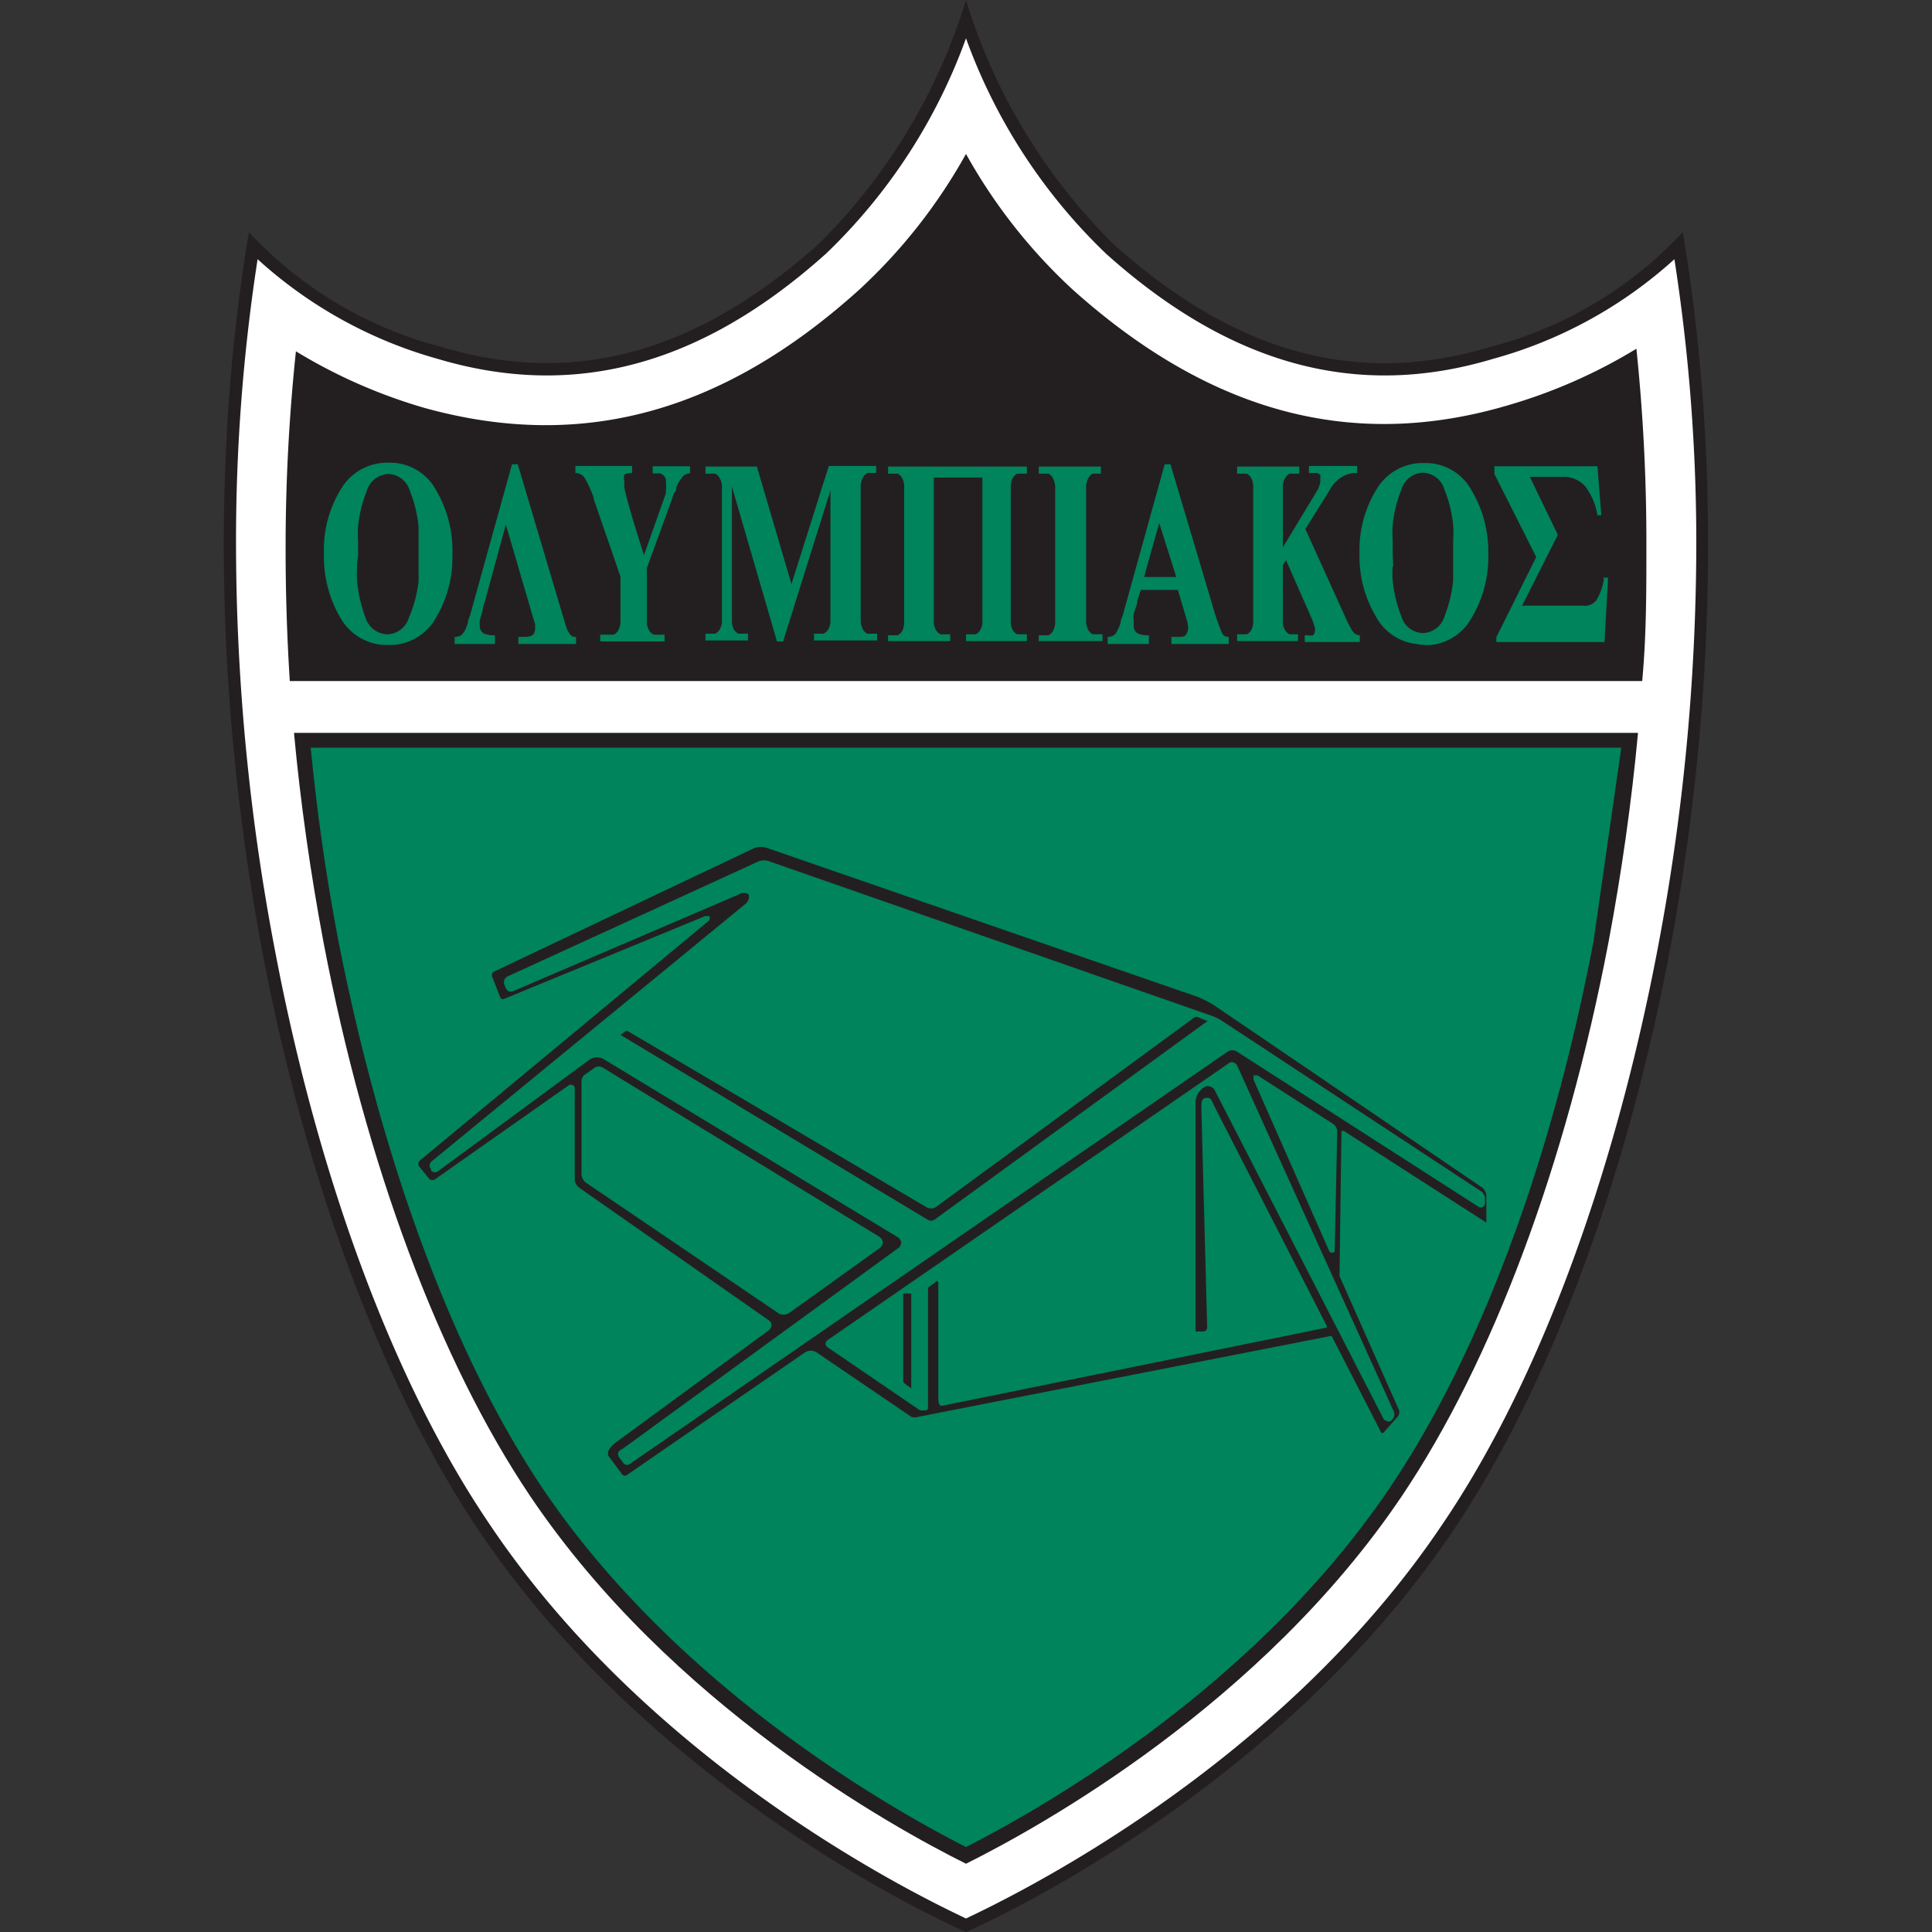 <?xml version="1.0" encoding="iso-8859-1"?>
<svg xmlns="http://www.w3.org/2000/svg" width="60" height="60" xmlns:v="https://vecta.io/nano"><rect width="100%" height="100%" fill="#333333" stroke="none"/><path d="M45.12 47.55C51 38.82 54.76 22 52.26 7.21a12.44 12.44 0 0 1-6 3.57C41.74 12.13 38 10.63 34.6 7.6A18.08 18.08 0 0 1 30 0a18.08 18.08 0 0 1-4.6 7.6c-3.39 3-7.14 4.53-11.67 3.18a12.44 12.44 0 0 1-6-3.57C5.24 22 9 38.82 14.88 47.55 20.53 55.94 30 60 30 60s9.47-4.06 15.12-12.45z" fill="#231f20"/><path d="M25.65 7.88A17.49 17.49 0 0 0 30 1.19a17.49 17.49 0 0 0 4.35 6.69c3.86 3.46 7.79 4.53 12 3.27A13.83 13.83 0 0 0 52 8.05a57.32 57.32 0 0 1 .68 8.9 67.49 67.49 0 0 1-1.22 12.62C50.1 36.66 47.74 43 44.8 47.33h0C39.66 55 31.22 59 30 59.58 28.78 59 20.34 55 15.2 47.33 12.26 43 9.9 36.66 8.55 29.57A67.49 67.49 0 0 1 7.33 17 57.32 57.32 0 0 1 8 8.05a13.83 13.83 0 0 0 5.61 3.1c4.25 1.26 8.18.19 12.04-3.27z" fill="#fff"/><path d="M30,57.88c-2.27-1.13-9.17-4.94-13.53-11.41-2.82-4.19-5.1-10.29-6.42-17.19-.41-2.18-.72-4.36-.92-6.52H50.87c-.2,2.16-.51,4.34-.92,6.52-1.32,6.9-3.6,13-6.42,17.19C39.17,52.94,32.27,56.75,30,57.88Z" fill="#231f20"/><path d="M50.35 23.22l-.86 6c-1.3 6.84-3.55 12.88-6.34 17-4.21 6.24-10.9 10-13.15 11.14-2.25-1.14-8.94-4.9-13.15-11.14-2.79-4.15-5-10.19-6.34-17a65.15 65.15 0 0 1-.86-6z" fill="#00845b"/><g fill="#231f20"><path d="M30 4.78A16.9 16.9 0 0 0 33.32 9c4.29 3.84 8.71 5 13.5 3.59a16.45 16.45 0 0 0 4-1.76 58 58 0 0 1 .31 6.17c0 1.37 0 2.75-.13 4.15H9A64.57 64.57 0 0 1 8.87 17a58 58 0 0 1 .32-6.09 16.45 16.45 0 0 0 4 1.76C18 14 22.39 12.87 26.68 9A16.9 16.9 0 0 0 30 4.78zm7.06 26.84l-8 5.87a.28.28 0 0 1-.29 0l-9.26-5.46a.1.1 0 0 0-.09 0l-.15.11 9.54 5.74a.2.2 0 0 0 .21 0l8.48-6.17-.32-.13a.17.17 0 0 0-.12.04z"/><path d="M23.42 26.34h0l-8.07 3.83a.13.13 0 0 0-.07.15l.25.64a.1.1 0 0 0 .05.06.11.11 0 0 0 .08 0l6.24-2.57h.13c.03 0 0 .11 0 .13l-9 7.47a.14.14 0 0 0 0 .19l.3.37a.15.15 0 0 0 .2 0l4.14-2.91a.13.13 0 0 1 .12 0 .12.12 0 0 1 .06.12v2.81a.34.34 0 0 0 .13.25L23.87 41a.18.18 0 0 1 .09.15.21.21 0 0 1-.08.16l-4.8 3.52c-.16.12-.24.3-.18.39l.43.58a.11.11 0 0 0 .15 0L25 42a.33.33 0 0 1 .36 0l2.94 2a.33.33 0 0 0 .22 0l12.76-2.5a.07.07 0 0 1 .08 0l1.54 3a.05.05 0 0 0 0 0h.06l.46-.52a.23.23 0 0 0 0-.25l-1.82-4.1h0l.06-4.51a.07.07 0 0 1 0 0h.07l4.43 2.85v-.84a.36.36 0 0 0-.13-.25l-8.34-5.67a3.16 3.16 0 0 0-.52-.26l-13.39-4.63a.63.63 0 0 0-.36.02zM19.33 45l8.54-6.22a.24.24 0 0 0 .12-.19.25.25 0 0 0-.13-.18l-9.1-5.51a.41.41 0 0 0-.44 0l-4.7 3.46a.17.17 0 0 1-.23 0v-.05a.16.16 0 0 1 0-.23l9.75-8a.28.28 0 0 0 .11-.3.27.27 0 0 0-.31 0l-7 3a.17.17 0 0 1-.23-.09h0l-.05-.12a.21.21 0 0 1 .09-.24l7.81-3.58a.47.47 0 0 1 .33 0l13.75 4.8a1.55 1.55 0 0 1 .29.14L46 37a.29.29 0 0 1 .12.23v.14a.14.14 0 0 1-.07.11.12.12 0 0 1-.13 0l-7.52-4.83a.27.27 0 0 0-.26 0l-18.56 12.8a.15.15 0 0 1-.21 0l-.15-.2c-.05-.11-.03-.19.11-.25zm4.87-4.2l-6-4.07a.36.36 0 0 1-.14-.26v-2.89a.25.25 0 0 1 .11-.21l.31-.22a.24.24 0 0 1 .23 0l8.6 5.26a.25.25 0 0 1 .11.17.26.26 0 0 1-.1.18l-2.79 2a.33.33 0 0 1-.33.04zm4.94 2.63v-3.6c0-.06-.07-.06-.1 0l-.17.12a.11.11 0 0 0-.05.09v3.69a.07.07 0 0 1-.06.07h-.07a.22.22 0 0 1-.19-.05l-2.8-1.91a.14.14 0 0 1-.06-.11h0a.14.14 0 0 1 .06-.11L38.19 33a.16.16 0 0 1 .13 0 .18.18 0 0 1 .1.09l4.85 10.71a.25.25 0 0 1 0 .25l-.08.08a.11.11 0 0 1-.12 0 .14.14 0 0 1-.11-.08l-5.24-10.2a.19.19 0 0 0-.13-.1.2.2 0 0 0-.17 0l-.07.05a.56.56 0 0 0-.22.41v7.14a.08.08 0 0 0 0 0h.05.21a.13.13 0 0 0 .1-.12l-.18-6.8c0-.2 0-.31.13-.33s.17 0 .26.23l3.5 6.84a.06.06 0 0 1 0 .06 0 0 0 0 1 0 0l-11.9 2.42c-.14.03-.15-.05-.16-.22zm9.79-9.9v-.13c0-.01.06 0 .13 0l2.35 1.51a.31.31 0 0 1 .12.23l-.08 3.65c0 .08 0 .11-.07.11s-.08 0-.11-.07h0zm-10.88 9.35a.11.11 0 0 0 .05.09l.2.15v-2.95h-.25zm.31-2.71z"/></g><g fill="#00845b"><path d="M10.6 15.17a1.66 1.66 0 0 1 1.43-.8h.05a1.62 1.62 0 0 1 1.45.83 3.71 3.71 0 0 1 .52 2 3.67 3.67 0 0 1-.52 2 1.64 1.64 0 0 1-1.34.83h-.25a1.66 1.66 0 0 1-1.36-.83 3.75 3.75 0 0 1-.52-2 3.6 3.6 0 0 1 .54-2.03zm.49 2.45a3.25 3.25 0 0 0 0 .44 4.47 4.47 0 0 0 .26 1.12.74.74 0 0 0 .68.52.72.72 0 0 0 .67-.52 4.08 4.08 0 0 0 .3-1.12v-.44-.41-.41-.44a3.93 3.93 0 0 0-.27-1.11.72.72 0 0 0-.67-.53.73.73 0 0 0-.67.53 3.93 3.93 0 0 0-.27 1.11 3.37 3.37 0 0 0 0 .44v.41c0 .13-.04.27-.03.41zM15 18.86c0 .1-.09.36-.1.41s0 .12 0 .14a.27.27 0 0 0 .12.26.76.76 0 0 0 .26.06h.09V20h-1.25v-.22h0a.39.39 0 0 0 .2-.05.59.59 0 0 0 .15-.22l.06-.16q0-.09.06-.21l1.31-4.72h.18l1.47 4.94.06.18a.64.64 0 0 0 .08.14.21.21 0 0 0 .2.1h0V20H16.1v-.22h.17q.24 0 .3-.09a.35.35 0 0 0 .05-.2v-.1l-.07-.23-.84-2.87-.66 2.42zm5-1.62l.68-1.92v-.11a.75.75 0 0 0 0-.24.22.22 0 0 0-.06-.19.32.32 0 0 0-.12-.08h-.23v-.22h1.16v.22a.3.3 0 0 0-.25.13 1.49 1.49 0 0 0-.18.3c0 .07 0 .13-.07.19a1.31 1.31 0 0 0-.05.15l-.79 2.17v1.62a.54.54 0 0 0 .07.32.34.34 0 0 0 .14.13h.06.28v.21h-2v-.21H19h.06a.34.34 0 0 0 .14-.13.63.63 0 0 0 .07-.32v-1.35l-.83-2.41c0-.1-.12-.32-.13-.36a2.57 2.57 0 0 0-.15-.29.33.33 0 0 0-.29-.16h0v-.22h1.76v.22h0q-.2 0-.24.06a.25.25 0 0 0 0 .17.36.36 0 0 0 0 .14c-.06.11.61 2.18.61 2.18zm3.5-2.77l1.08 3.67 1.16-3.67h1.47v.22H27h-.06a.31.31 0 0 0-.14.14.6.6 0 0 0-.07.32v4.08a.63.63 0 0 0 .07.32.34.34 0 0 0 .14.13H27h.24v.21h-1.96v-.21h.24.06a.34.34 0 0 0 .14-.13.54.54 0 0 0 .07-.32v-4l-1.47 4.69h-.19l-1.4-4.81v4.12a.65.65 0 0 0 .06.32.42.42 0 0 0 .14.13H23h.23v.21h-1.32v-.21h.24.06a.34.34 0 0 0 .14-.13.54.54 0 0 0 .07-.32v-4.06a.52.52 0 0 0-.07-.32.31.31 0 0 0-.14-.14h-.06-.24v-.22h1.59zm4.08 5.26h.24.06a.42.42 0 0 0 .14-.13.65.65 0 0 0 .06-.32v-4.11a.62.62 0 0 0-.06-.32.37.37 0 0 0-.14-.14h-.06-.24v-.22h4.31v.22h-.23-.07a.37.37 0 0 0-.14.14.62.62 0 0 0-.06.32v4.08a.65.65 0 0 0 .06.32.42.42 0 0 0 .14.13h.07.23v.21H30v-.21h.24.06a.34.34 0 0 0 .14-.13.54.54 0 0 0 .07-.32v-4.42H29v4.42a.54.54 0 0 0 .07.32.34.34 0 0 0 .14.13h.06.24v.21h-1.93zm4.68 0h.24.06a.34.34 0 0 0 .14-.13.63.63 0 0 0 .07-.32v-4.11a.6.6 0 0 0-.07-.32.31.31 0 0 0-.14-.14h-.06-.24v-.22h1.93v.22H34h-.06a.31.31 0 0 0-.14.14.6.6 0 0 0-.07.32v4.08a.63.63 0 0 0 .07.32.34.34 0 0 0 .14.13H34h.24v.21h-1.98z"/><path d="M35.32,18.66c0,.12-.08.28-.11.4s0,.16,0,.24a1.25,1.25,0,0,0,0,.15.26.26,0,0,0,.12.22.76.76,0,0,0,.26.06h.09V20H34.4v-.22h0a.38.38,0,0,0,.19-.05.37.37,0,0,0,.11-.15,1.3,1.3,0,0,0,.1-.23q0-.09.06-.21l1.31-4.72h.18l1.29,4.33a7.26,7.26,0,0,0,.32.93.22.22,0,0,0,.2.1h0V20H36.38v-.22h.16c.16,0,.27,0,.3-.09a.36.36,0,0,0,.06-.2,1.15,1.15,0,0,0-.06-.29l-.26-.88H35.43Zm.21-.74h1L36,16.24Z"/><path d="M40.72 19.17l-.78-1.77-.1.15v1.7a.54.54 0 0 0 .07.32.34.34 0 0 0 .14.13h.06.2v.21h-1.89v-.21h.24.06a.42.42 0 0 0 .14-.13.65.65 0 0 0 .06-.32v-4.08a.62.62 0 0 0-.06-.32.37.37 0 0 0-.14-.14h-.06-.24v-.22h1.93v.22h-.24-.06a.31.31 0 0 0-.14.14.52.52 0 0 0-.07.32V17l1.1-1.82L41 15a.49.49 0 0 0 0-.13.21.21 0 0 0 0-.12.18.18 0 0 0-.15-.06h-.2v-.22h1.5v.22a.84.84 0 0 0-.47.12 1.06 1.06 0 0 0-.34.33l-.12.2-.68 1.09 1.31 2.89.08.15a1 1 0 0 0 .09.15.27.27 0 0 0 .21.11v.21h-1.71v-.21h.12a.32.32 0 0 0 .14 0s.06-.07.06-.15a.23.23 0 0 0 0-.07 3.07 3.07 0 0 0-.12-.34zM44 20a1.62 1.62 0 0 1-1.25-.82 3.67 3.67 0 0 1-.53-2 3.6 3.6 0 0 1 .54-2 1.66 1.66 0 0 1 1.43-.8h.06a1.62 1.62 0 0 1 1.44.83 3.72 3.72 0 0 1 .53 2 3.67 3.67 0 0 1-.53 2 1.64 1.64 0 0 1-1.25.82A1.59 1.59 0 0 1 44 20zm-.75-2.42a3.25 3.25 0 0 0 0 .44 4.08 4.08 0 0 0 .27 1.12.71.71 0 0 0 .67.52.72.72 0 0 0 .67-.52 4.08 4.08 0 0 0 .27-1.12v-.44-.41-.41a3.37 3.37 0 0 0 0-.44 3.93 3.93 0 0 0-.27-1.11.72.72 0 0 0-.67-.53.73.73 0 0 0-.67.53 3.93 3.93 0 0 0-.27 1.11 3.37 3.37 0 0 0 0 .44v.41l.02.45zm6.54.36h.15l-.11 2h-3.36v-.15l1.24-2.49-1.3-2.58v-.24h3.2l.12 1.52h-.12a2 2 0 0 0-.39-.91.9.9 0 0 0-.71-.28h-1l.87 1.8-1.11 2.2h1.88a.47.47 0 0 0 .43-.17 1.84 1.84 0 0 0 .23-.65"/></g></svg>